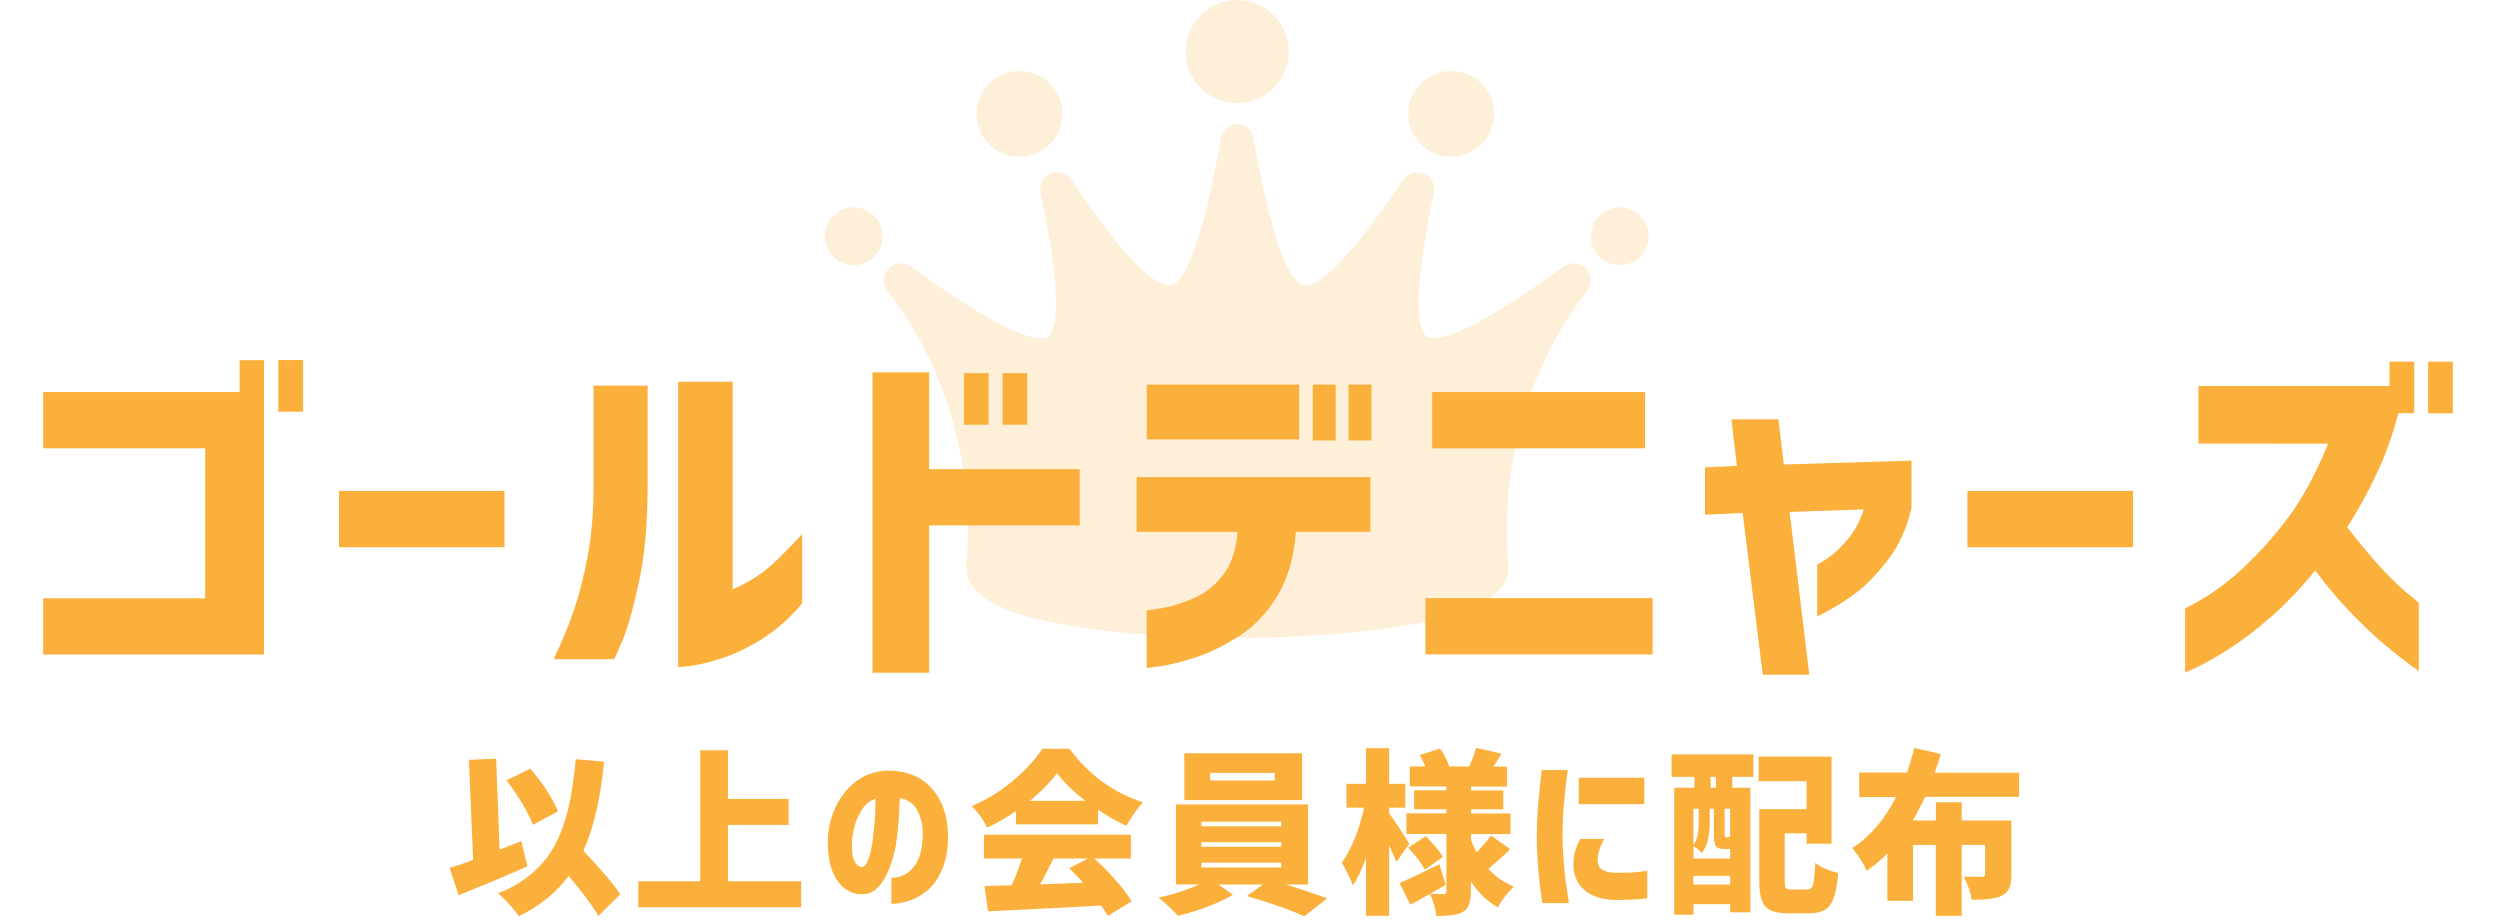 <?xml version="1.0" encoding="utf-8"?>
<!-- Generator: Adobe Illustrator 17.1.0, SVG Export Plug-In . SVG Version: 6.00 Build 0)  -->
<!DOCTYPE svg PUBLIC "-//W3C//DTD SVG 1.1//EN" "http://www.w3.org/Graphics/SVG/1.1/DTD/svg11.dtd">
<svg version="1.1" id="レイヤー_1" xmlns="http://www.w3.org/2000/svg" xmlns:xlink="http://www.w3.org/1999/xlink" x="0px"
	 y="0px" width="255px" height="94px" viewBox="0 0 255 94" enable-background="new 0 0 255 94" xml:space="preserve">
<g>
	<g opacity="0.2">
		<g id="Layer_1_16_">
			<g>
				<g>
					<g>
						<path fill="#FBB03B" d="M159.5,27.19c-4.37,3.14-10.52,7.31-13.29,7.31c-0.55,0-0.72-0.17-0.85-0.32
							c-1.13-1.39-0.83-6.28,0.91-14.52c0.17-0.82-0.26-1.64-1.02-1.96c-0.77-0.32-1.65-0.06-2.12,0.63
							c-5.98,8.91-8.71,10.78-9.95,10.78c-1.76,0-3.55-5.06-5.32-15.05c-0.14-0.8-0.81-1.38-1.61-1.42v-0.01c-0.02,0-0.03,0-0.05,0
							c-0.02,0-0.04,0-0.05,0v0.01c-0.8,0.05-1.47,0.63-1.61,1.42c-1.78,9.98-3.57,15.05-5.32,15.05c-1.24,0-3.98-1.87-9.95-10.78
							c-0.46-0.69-1.35-0.96-2.12-0.63c-0.77,0.32-1.2,1.14-1.02,1.96c1.74,8.24,2.04,13.13,0.91,14.52
							c-0.13,0.16-0.3,0.32-0.85,0.32c-2.77,0-8.91-4.17-13.29-7.31c-0.69-0.5-1.64-0.42-2.24,0.19c-0.6,0.6-0.68,1.55-0.18,2.24
							c10.01,12.8,8.12,27.48,8.12,27.48c-0.04,0.2-0.06,0.41-0.06,0.63c0,3.61,5.05,5.04,9.45,5.88
							c4.85,0.93,11.23,1.45,18.02,1.46v0c0.06,0,0.13,0,0.2,0c0.06,0,0.13,0,0.2,0v0c6.78-0.02,13.17-0.54,18.02-1.46
							c4.4-0.84,9.45-2.27,9.45-5.88c0-0.22-0.02-0.43-0.06-0.63c0,0-1.88-14.69,8.12-27.48c0.5-0.69,0.42-1.64-0.18-2.24
							C161.14,26.77,160.19,26.69,159.5,27.19z"/>
					</g>
				</g>
				<g>
					<g>
						<circle fill="#FBB03B" cx="126.19" cy="5.26" r="5.26"/>
					</g>
				</g>
				<g>
					<g>
						<circle fill="#FBB03B" cx="103.99" cy="11.61" r="4.38"/>
					</g>
				</g>
				<g>
					<g>
						<circle fill="#FBB03B" cx="148.02" cy="11.61" r="4.38"/>
					</g>
				</g>
				<g>
					<g>
						<circle fill="#FBB03B" cx="87.08" cy="24.1" r="2.95"/>
					</g>
				</g>
				<g>
					<g>
						<circle fill="#FBB03B" cx="165.21" cy="24.1" r="2.95"/>
					</g>
				</g>
			</g>
		</g>
	</g>
	<g>
		<g>
			<path fill="#FBB03B" d="M4.4,45.73v-5.74h20.04v-3.25h2.49v30.02H4.4v-5.74h16.53V45.73H4.4z M28.39,42v-5.27h2.52V42H28.39z"/>
			<path fill="#FBB03B" d="M34.57,55.82v-5.74h16.89v5.74H34.57z"/>
			<path fill="#FBB03B" d="M56.48,67.23c0.83-1.75,1.51-3.41,2.05-4.97c0.54-1.56,1.01-3.41,1.41-5.54c0.4-2.13,0.6-4.47,0.6-7
				V39.33h5.52v10.38c-0.02,3.85-0.32,7.09-0.9,9.73c-0.57,2.63-1.13,4.59-1.66,5.87c-0.54,1.28-0.83,1.92-0.88,1.92H56.48z
				 M81.82,61.56c-1.32,1.54-2.68,2.74-4.1,3.62c-1.41,0.88-2.75,1.52-4.02,1.94s-2.33,0.68-3.2,0.79
				c-0.87,0.11-1.31,0.15-1.33,0.13v-29.1h5.56V60.1c0.78-0.32,1.57-0.74,2.38-1.26s1.57-1.15,2.3-1.87
				c0.73-0.72,1.54-1.55,2.41-2.5V61.56z"/>
			<path fill="#FBB03B" d="M88.99,68.62V37.98h5.78v9.87h15.36v5.74H94.77v15.03H88.99z M98.32,43.32v-5.26h2.52v5.26H98.32z
				 M102.26,43.32v-5.26h2.52v5.26H102.26z"/>
			<path fill="#FBB03B" d="M115.94,54.25v-5.59h23.84v5.59h-7.6c-0.2,2.61-0.82,4.78-1.87,6.51c-1.05,1.73-2.35,3.1-3.89,4.1
				c-1.55,1-3.03,1.73-4.46,2.19c-1.43,0.46-2.61,0.76-3.55,0.9c-0.94,0.13-1.42,0.19-1.45,0.17v-5.89
				c0.02,0.02,0.49-0.03,1.39-0.17c0.9-0.13,1.97-0.45,3.2-0.95c1.23-0.5,2.28-1.29,3.14-2.38c0.87-1.08,1.38-2.58,1.55-4.48H115.94
				z M116.97,44.82v-5.59h15.54v5.59H116.97z M133.9,44.93v-5.7h2.34v5.7H133.9z M137.55,44.93v-5.7h2.34v5.7H137.55z"/>
			<path fill="#FBB03B" d="M145.39,61.01h23.18v5.74h-23.18V61.01z M146.08,45.73v-5.74h21.72v5.74H146.08z"/>
			<path fill="#FBB03B" d="M173.91,52.5v-4.83l3.25-0.15l-0.55-4.75h4.79l0.55,4.61l13.02-0.4v4.83c-0.46,2.02-1.24,3.76-2.34,5.21
				s-2.19,2.59-3.27,3.42c-1.08,0.83-2.42,1.65-4,2.45v-5.3c0.78-0.41,1.46-0.89,2.03-1.43s1.09-1.13,1.55-1.77
				c0.46-0.65,0.85-1.46,1.17-2.43l-7.57,0.26l2.01,16.6h-4.75l-2.05-16.49L173.91,52.5z"/>
			<path fill="#FBB03B" d="M200.68,55.82v-5.74h16.89v5.74H200.68z"/>
			<path fill="#FBB03B" d="M224.24,45.26v-5.89h19.49v-2.49h2.52v5.26h-1.61c-0.46,1.78-1.04,3.47-1.72,5.08
				c-1.07,2.41-2.24,4.6-3.51,6.54c1.1,1.44,2.19,2.75,3.27,3.95c1.08,1.19,2.02,2.11,2.82,2.76c0.79,0.65,1.2,0.98,1.22,1.01v6.98
				c-1.32-0.95-2.51-1.88-3.58-2.78s-2.22-1.99-3.44-3.27c-1.22-1.28-2.4-2.69-3.55-4.22c-1.49,1.83-3,3.42-4.55,4.77
				c-1.55,1.35-2.98,2.44-4.3,3.27c-1.32,0.83-2.38,1.43-3.18,1.81c-0.8,0.38-1.22,0.57-1.24,0.57v-6.54
				c2.12-1.07,4.03-2.39,5.72-3.95c1.69-1.56,3.29-3.33,4.77-5.3s2.85-4.5,4.1-7.57H224.24z M247.67,42.15v-5.26h2.52v5.26H247.67z"
				/>
		</g>
	</g>
	<g>
		<g>
			<path fill="#FBB03B" d="M53.17,85.79l0.62,2.58c-1.82,0.81-4.15,1.79-7.01,2.95l-0.91-2.79c0.67-0.2,1.46-0.47,2.39-0.81
				L47.83,77.5l2.78-0.11l0.35,9.28c0.27-0.11,0.66-0.26,1.17-0.47S52.99,85.86,53.17,85.79z M63.26,91.23l-2.23,2.2
				c-0.53-0.95-1.54-2.31-3.02-4.08c-1.3,1.73-3,3.1-5.1,4.1c-0.16-0.28-0.47-0.67-0.91-1.15s-0.84-0.88-1.18-1.19
				c1.08-0.42,2.03-0.94,2.86-1.56s1.53-1.31,2.11-2.08s1.07-1.68,1.47-2.72s0.71-2.15,0.93-3.31s0.4-2.5,0.53-4l2.9,0.25
				c-0.36,3.74-1.07,6.77-2.11,9.09C61.49,88.89,62.75,90.38,63.26,91.23z M56.92,82.75l-2.57,1.39c-0.22-0.62-0.59-1.36-1.1-2.21
				s-1.04-1.63-1.59-2.34l2.43-1.18C55.34,79.84,56.28,81.29,56.92,82.75z"/>
			<path fill="#FBB03B" d="M74.25,89.89h7.47v2.64H65.11v-2.64h6.31V76.53h2.83v4.96h6.19v2.65h-6.19V89.89z"/>
			<path fill="#FBB03B" d="M94.12,84.9c-0.04-0.93-0.24-1.71-0.62-2.35s-0.95-1.02-1.72-1.13c-0.04,1.14-0.11,2.29-0.22,3.45
				s-0.33,2.23-0.66,3.2s-0.74,1.75-1.23,2.32s-1.11,0.85-1.86,0.83c-0.55-0.02-1.08-0.2-1.57-0.54s-0.92-0.89-1.27-1.66
				s-0.52-1.82-0.54-3.15c0.02-1.3,0.29-2.48,0.79-3.54s1.18-1.92,2.02-2.57s1.8-1.03,2.87-1.13c1.15-0.08,2.21,0.08,3.17,0.5
				s1.76,1.12,2.38,2.12s0.97,2.27,1.04,3.81c0.02,1.32-0.15,2.46-0.52,3.41s-0.85,1.69-1.44,2.22s-1.23,0.92-1.92,1.15
				s-1.32,0.35-1.9,0.35v-2.64c1-0.04,1.78-0.44,2.36-1.22S94.13,86.41,94.12,84.9z M87.86,88.43c0.27,0.01,0.49-0.22,0.68-0.69
				s0.33-1.07,0.44-1.8s0.19-1.5,0.25-2.29s0.07-1.52,0.06-2.18c-0.52,0.18-0.95,0.51-1.29,1s-0.61,1.05-0.79,1.66
				s-0.28,1.19-0.31,1.73c-0.04,0.88,0.04,1.52,0.23,1.92S87.56,88.41,87.86,88.43z"/>
			<path fill="#FBB03B" d="M103.63,84.07v-1.34c-0.95,0.66-1.93,1.22-2.94,1.69c-0.36-0.76-0.88-1.49-1.56-2.2
				c1.48-0.62,2.87-1.48,4.18-2.58s2.31-2.19,3.01-3.27h2.78c1.93,2.65,4.43,4.47,7.49,5.47c-0.47,0.48-1.04,1.28-1.71,2.39
				c-0.94-0.43-1.9-0.98-2.88-1.63v1.48H103.63z M115.36,87.57h-3.73c0.76,0.69,1.49,1.43,2.18,2.22s1.23,1.51,1.62,2.15l-2.44,1.48
				c-0.05-0.11-0.26-0.46-0.65-1.05c-3.66,0.2-7.51,0.39-11.57,0.58l-0.35-2.57c0.43-0.01,1.35-0.04,2.76-0.09
				c0.39-0.81,0.74-1.72,1.05-2.72h-3.87v-2.43h14.99V87.57z M105.06,81.68h5.64c-1.23-0.94-2.19-1.88-2.88-2.81
				C107.11,79.81,106.19,80.74,105.06,81.68z M110.96,87.57h-3.5c-0.11,0.2-0.25,0.48-0.43,0.84s-0.35,0.69-0.5,0.98
				s-0.3,0.56-0.44,0.81c0.63-0.02,2.1-0.08,4.39-0.16c-0.48-0.53-0.96-1.02-1.42-1.48L110.96,87.57z"/>
			<path fill="#FBB03B" d="M133.43,90.22h-2.25c1.52,0.47,2.92,0.94,4.2,1.41l-2.34,1.83c-1.62-0.73-3.57-1.41-5.87-2.06l1.65-1.18
				h-4.54l1.48,1.05c-1.58,0.9-3.45,1.62-5.61,2.14c-0.59-0.64-1.25-1.27-1.99-1.86c1.29-0.25,2.68-0.69,4.17-1.34h-2.39v-8.16
				h13.48V90.22z M132.82,76.83v4.78h-12.02v-4.78H132.82z M122.55,83.81v0.47h8.14v-0.47H122.55z M122.55,85.9v0.47h8.14V85.9
				H122.55z M122.55,87.99v0.49h8.14v-0.49H122.55z M130.02,79.61v-0.77h-6.59v0.77H130.02z"/>
			<path fill="#FBB03B" d="M143.75,86.06l-1.32,1.86c-0.02-0.07-0.27-0.64-0.74-1.72v7.22h-2.36v-5.89
				c-0.47,1.24-0.91,2.17-1.34,2.78c-0.15-0.49-0.53-1.27-1.12-2.32c0.98-1.38,1.74-3.25,2.27-5.61h-1.81v-2.43h2v-3.64h2.36v3.64
				h1.65v2.43h-1.65v0.58C142.32,83.81,143,84.84,143.75,86.06z M152.09,85.23l1.95,1.39c-0.76,0.74-1.51,1.41-2.23,2
				c0.71,0.79,1.58,1.39,2.6,1.81c-0.27,0.25-0.56,0.58-0.89,1s-0.57,0.8-0.75,1.12c-1.07-0.61-1.98-1.49-2.74-2.64v1.02
				c0,0.56-0.06,1-0.18,1.33s-0.33,0.58-0.65,0.76c-0.48,0.28-1.38,0.42-2.69,0.42c-0.08-0.73-0.3-1.48-0.65-2.27
				c-0.94,0.54-1.61,0.91-2,1.11l-1.12-2.2c0.77-0.33,2.13-0.97,4.08-1.93l0.65,2.11c-0.16,0.09-0.42,0.24-0.77,0.44
				s-0.62,0.35-0.81,0.46c0.34,0.02,0.79,0.04,1.34,0.04c0.2,0,0.3-0.09,0.3-0.28v-5.85h-4.08v-2.11h4.08v-0.42h-3.29v-1.93h3.29
				v-0.39h-3.73v-2.04h1.58c-0.15-0.39-0.34-0.77-0.56-1.16l2.06-0.67c0.46,0.66,0.77,1.27,0.95,1.83h2.04
				c0.32-0.71,0.54-1.35,0.69-1.9l2.6,0.6c-0.07,0.11-0.2,0.31-0.39,0.62s-0.34,0.53-0.43,0.69h1.37v2.04h-3.66v0.39h3.29v1.93
				h-3.29v0.42h4.03v2.11h-4.03v0.63c0.14,0.39,0.33,0.79,0.56,1.21C151.13,86.4,151.63,85.84,152.09,85.23z M147.18,87.41
				l-1.86,1.3c-0.27-0.56-0.83-1.31-1.67-2.25l1.78-1.18C146.27,86.13,146.85,86.84,147.18,87.41z"/>
			<path fill="#FBB03B" d="M157.26,78.55h2.64c-0.18,1.36-0.3,2.55-0.39,3.57s-0.13,2.06-0.14,3.13c0.02,1.12,0.08,2.21,0.18,3.25
				s0.26,2.25,0.48,3.62h-2.72c-0.19-1.31-0.33-2.48-0.41-3.52s-0.14-2.13-0.15-3.3c0.01-1.1,0.06-2.17,0.14-3.19
				S157.09,79.9,157.26,78.55z M161.19,85.57h2.44c-0.22,0.42-0.39,0.79-0.49,1.11s-0.16,0.66-0.18,1.02
				c-0.01,0.22,0.03,0.43,0.12,0.63s0.28,0.36,0.57,0.49s0.71,0.2,1.27,0.21c0.98,0,1.75-0.03,2.29-0.1s0.81-0.1,0.81-0.11v2.79
				c-0.39,0.07-0.82,0.12-1.29,0.14s-1.13,0.04-1.98,0.05c-1.37-0.04-2.41-0.37-3.13-1.01s-1.09-1.43-1.12-2.36
				c-0.02-0.6,0.02-1.11,0.14-1.54S160.95,86.02,161.19,85.57z M161.04,79.33h6.68v2.69h-6.68V79.33z"/>
			<path fill="#FBB03B" d="M170.5,79.24v-2.29h8.35v2.29h-2.16v1.11h1.85v12.71h-2.06v-0.83h-3.74v1.07h-1.97V80.35h2.06v-1.11
				H170.5z M176.32,86.6h-0.46c-0.42,0-0.7-0.1-0.84-0.29s-0.21-0.58-0.21-1.17v-2.65h-0.42v1.42c0,1.39-0.27,2.43-0.81,3.11
				c-0.21-0.25-0.49-0.49-0.84-0.72v1.27h3.74V86.6H176.32z M173.27,82.49h-0.54v3.71c0.36-0.5,0.54-1.27,0.54-2.3V82.49z
				 M172.73,90.22h3.74v-0.88h-3.74V90.22z M175.02,80.35v-1.11h-0.54v1.11H175.02z M176.47,85.43v-2.94h-0.56v2.64
				c0,0.19,0.04,0.28,0.11,0.28h0.11c0.13,0,0.21-0.03,0.25-0.09L176.47,85.43z M182.75,90.73h1.58c0.3,0,0.5-0.16,0.6-0.49
				s0.17-1.07,0.23-2.23c0.6,0.47,1.38,0.81,2.34,1.04c-0.13,1.57-0.4,2.65-0.8,3.23s-1.11,0.88-2.12,0.88h-2.23
				c-1.1,0-1.86-0.23-2.28-0.69s-0.62-1.33-0.62-2.59v-7.35h4.82v-2.85h-4.89v-2.51h7.44v8.89h-2.55V85h-2.23v4.85
				c0,0.4,0.04,0.64,0.12,0.74S182.43,90.73,182.75,90.73z"/>
			<path fill="#FBB03B" d="M205.96,81.28h-9.6c-0.46,0.97-0.88,1.78-1.27,2.41h2.37v-1.86h2.64v1.86h5.06v5.52
				c0,0.6-0.08,1.06-0.23,1.4s-0.42,0.59-0.81,0.78c-0.56,0.26-1.56,0.39-3.01,0.39c-0.09-0.68-0.36-1.47-0.81-2.37
				c0.43,0.02,1.04,0.04,1.83,0.04c0.23,0,0.35-0.09,0.35-0.28v-2.99h-2.39v7.24h-2.64v-7.24h-2.32v5.7h-2.62v-4.82
				c-0.6,0.62-1.29,1.21-2.09,1.76c-0.36-0.76-0.86-1.54-1.48-2.32c1.78-1.15,3.27-2.88,4.46-5.2h-3.76v-2.5h4.87
				c0.29-0.83,0.54-1.67,0.74-2.51l2.71,0.62c-0.15,0.56-0.36,1.2-0.62,1.9h8.6V81.28z"/>
		</g>
	</g>
</g>
</svg>
